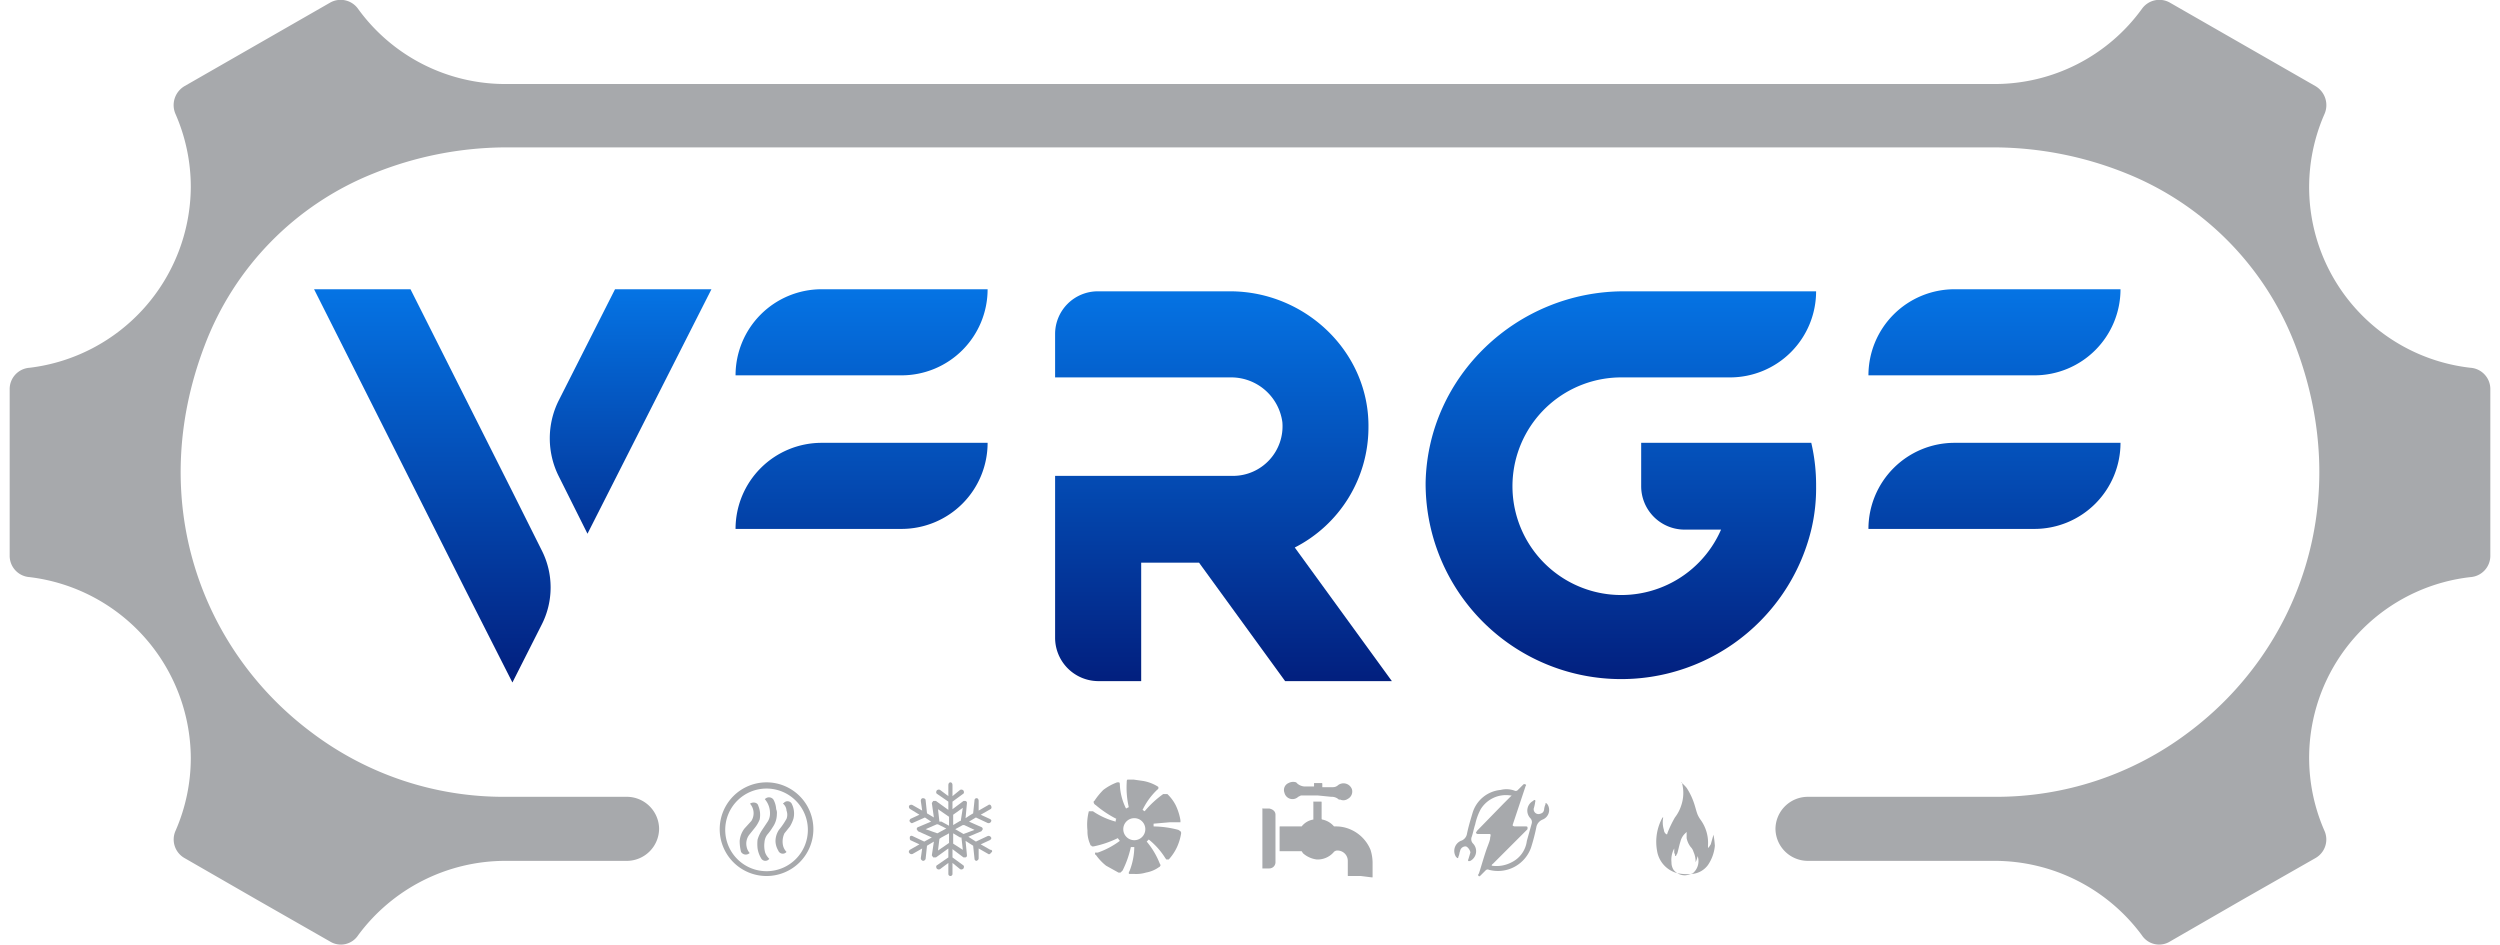 <svg xmlns="http://www.w3.org/2000/svg" xmlns:xlink="http://www.w3.org/1999/xlink" id="Layer_1" data-name="Layer 1" width="12.7cm" height="4.8cm" viewBox="0 0 360.2 137.2"><defs><style>.cls-1{fill:url(#linear-gradient);}.cls-2{fill:url(#linear-gradient-2);}.cls-3{fill:url(#linear-gradient-3);}.cls-4{fill:url(#linear-gradient-6);}.cls-5{fill:url(#linear-gradient-9);}.cls-6{fill:url(#linear-gradient-10);}.cls-7{fill:#a7a9ac;}</style><linearGradient id="linear-gradient" x1="90.12" y1="41.16" x2="90.12" y2="91.05" gradientUnits="userSpaceOnUse"><stop offset="0" stop-color="#0575e6"></stop><stop offset="1" stop-color="#021b79"></stop></linearGradient><linearGradient id="linear-gradient-2" x1="61.35" y1="40.98" x2="61.35" y2="101.8" xlink:href="#linear-gradient"></linearGradient><linearGradient id="linear-gradient-3" x1="288.24" y1="40.98" x2="288.24" y2="101.8" xlink:href="#linear-gradient"></linearGradient><linearGradient id="linear-gradient-6" x1="123.73" y1="40.98" x2="123.73" y2="101.8" xlink:href="#linear-gradient"></linearGradient><linearGradient id="linear-gradient-9" x1="176.21" y1="40.98" x2="176.21" y2="101.8" xlink:href="#linear-gradient"></linearGradient><linearGradient id="linear-gradient-10" x1="233.96" y1="40.98" x2="233.96" y2="101.8" xlink:href="#linear-gradient"></linearGradient></defs><path class="cls-1" d="M101.9,42l-18,35.5-4.2-8.4a12.3,12.3,0,0,1,0-10.9L87.9,42Z"></path><path class="cls-2" d="M77.2,90.8,73,99.1,66,85.3,44.2,42h14L73,71.4l4.2,8.4A11.9,11.9,0,0,1,77.2,90.8Z"></path><path class="cls-3" d="M282.4,42h24.1a0,0,0,0,1,0,0v0A12.5,12.5,0,0,1,294,54.5H269.9a0,0,0,0,1,0,0v0A12.5,12.5,0,0,1,282.4,42Z"></path><path class="cls-3" d="M282.4,86.6h24.1a0,0,0,0,1,0,0v0A12.5,12.5,0,0,1,294,99.1H269.9a0,0,0,0,1,0,0v0A12.5,12.5,0,0,1,282.4,86.6Z"></path><path class="cls-3" d="M282.4,64.3h24.1a0,0,0,0,1,0,0v0A12.5,12.5,0,0,1,294,76.8H269.9a0,0,0,0,1,0,0v0A12.5,12.5,0,0,1,282.4,64.3Z"></path><path class="cls-4" d="M117.9,42H142a0,0,0,0,1,0,0v0a12.5,12.5,0,0,1-12.5,12.5H105.4a0,0,0,0,1,0,0v0A12.5,12.5,0,0,1,117.9,42Z"></path><path class="cls-4" d="M117.9,86.6H142a0,0,0,0,1,0,0v0a12.5,12.5,0,0,1-12.5,12.5H105.4a0,0,0,0,1,0,0v0A12.5,12.5,0,0,1,117.9,86.6Z"></path><path class="cls-4" d="M117.9,64.3H142a0,0,0,0,1,0,0v0a12.5,12.5,0,0,1-12.5,12.5H105.4a0,0,0,0,1,0,0v0A12.5,12.5,0,0,1,117.9,64.3Z"></path><path class="cls-5" d="M185.2,98.9h15.5L186.6,79.5a19.6,19.6,0,0,0,10.7-17.3c.2-11-9.1-19.9-20.1-19.9H158a6.2,6.2,0,0,0-6.2,6.2v6.3h25.6a7.5,7.5,0,0,1,7.4,6.5,7.2,7.2,0,0,1-7.2,7.8H151.8v2h0V92.6a6.3,6.3,0,0,0,6.2,6.3h6.3V81.7h8.4Z"></path><path class="cls-6" d="M234,54.8h15.8a12.5,12.5,0,0,0,12.5-12.5H234.4c-15.5,0-28.5,12.3-28.8,27.8a28.4,28.4,0,0,0,56,6.8,25.9,25.9,0,0,0,.7-6.3,27,27,0,0,0-.7-6.3H236.9v6.3a6.3,6.3,0,0,0,6.2,6.3h5.4A15.8,15.8,0,1,1,234,54.8Z"></path><path class="cls-7" d="M357.3,53.4a26.4,26.4,0,0,1-21.2-36.8,3.2,3.2,0,0,0-1.3-4.1L313.7.4a3.1,3.1,0,0,0-4.1.9,26.4,26.4,0,0,1-21.4,10.9H72A26.4,26.4,0,0,1,50.6,1.3,3.1,3.1,0,0,0,46.5.4L25.4,12.5a3.2,3.2,0,0,0-1.3,4.1,26.4,26.4,0,0,1,2.2,10.6A26.6,26.6,0,0,1,2.9,53.4,3.1,3.1,0,0,0,0,56.5V80.7a3.1,3.1,0,0,0,2.9,3.1A26.6,26.6,0,0,1,26.3,110a26.4,26.4,0,0,1-2.2,10.6,3.1,3.1,0,0,0,1.3,4L36,130.7l10.5,6a3,3,0,0,0,4.1-.9A26.6,26.6,0,0,1,71.9,125H89.7a4.7,4.7,0,0,0,4.6-4.7h0a4.7,4.7,0,0,0-4.6-4.6H71.9a46.2,46.2,0,0,1-28-9.3c-16-11.9-24.2-33.6-15.6-56.2a43.4,43.4,0,0,1,24.5-25A51.7,51.7,0,0,1,72,21.4H288.2a51.7,51.7,0,0,1,19.2,3.8,43.7,43.7,0,0,1,24.5,25c8.6,22.6.4,44.3-15.6,56.2a46.3,46.3,0,0,1-28.1,9.3H261.1a4.7,4.7,0,0,0-4.7,4.6h0a4.7,4.7,0,0,0,4.7,4.7h27.1a26.6,26.6,0,0,1,21.4,10.8,3,3,0,0,0,4.1.9l10.4-6,10.7-6.1a3.1,3.1,0,0,0,1.3-4,26.4,26.4,0,0,1,21.2-36.8,3.1,3.1,0,0,0,2.9-3.1V56.5A3.1,3.1,0,0,0,357.3,53.4Z"></path><path class="cls-7" d="M222.6,119a1.5,1.5,0,0,0-.9,1,28.1,28.1,0,0,1-.8,3.1,5.1,5.1,0,0,1-6.1,3.2.4.4,0,0,0-.5.1l-.7.7c-.1.1-.2.2-.3.1s-.1-.2,0-.3.8-2.7,1.3-4,.3-1,.4-1.4,0-.4-.2-.4h-1.5c-.2,0-.3,0-.4-.2l.2-.3,3.8-3.9,1-1,.2-.2h-.2a4.3,4.3,0,0,0-4.3,2,8.3,8.3,0,0,0-.8,2.2c-.2.6-.3,1.2-.5,1.8a.9.9,0,0,0,.2,1,1.6,1.6,0,0,1-.4,2.5c-.1,0-.2.1-.3,0s0-.2,0-.2l.3-1c0-.3-.4-.9-.7-.9a.8.8,0,0,0-.8.7c-.1.2-.1.5-.2.7s0,.3-.2.3l-.2-.2a1.6,1.6,0,0,1,.7-2.3,1.3,1.3,0,0,0,.9-1c.2-1,.5-2,.8-3a4.7,4.7,0,0,1,4.1-3.4,3.4,3.4,0,0,1,2,.1.4.4,0,0,0,.5-.1l.8-.8s.1-.1.3,0,0,.2,0,.3l-1.8,5.4c-.1.3-.1.3.2.4h1.6c.2,0,.3,0,.3.2s0,.2-.1.3l-2.2,2.2-2.7,2.7c-.1.1-.2.1-.2.3a4.7,4.7,0,0,0,2.9-.5,4,4,0,0,0,2.2-3.1l.7-2.5a.8.8,0,0,0-.2-.8,1.6,1.6,0,0,1,.4-2.5c.1-.1.2-.2.3-.1s0,.2,0,.3-.1.6-.2.9a.7.7,0,0,0,.8.8c.4-.1.6-.2.7-.6a2.4,2.4,0,0,1,.2-.8c0-.1,0-.2.1-.2l.2.2A1.5,1.5,0,0,1,222.6,119Z"></path><path class="cls-7" d="M247.4,121.2a27705598051440.9,27705598051440.9,0,0,0-.4,1.4c-.2.3-.3.5-.4.5v-.3a5.7,5.7,0,0,0-1.1-3.8,4.3,4.3,0,0,1-.4-.7c-.2-.5-.3-1-.5-1.6a9.7,9.7,0,0,0-1.1-2.3,6,6,0,0,0-.8-.8h.1a5.6,5.6,0,0,1-.1,3.4,5.6,5.6,0,0,1-.9,1.7,16.3,16.3,0,0,0-1.1,2.3q0,.3-.3,0a.8.8,0,0,1-.2-.5,3.7,3.7,0,0,1-.1-1.8H240a7.3,7.3,0,0,0-.8,4.8,4,4,0,0,0,3,3.3,7.4,7.4,0,0,0,2.1.1,3.2,3.2,0,0,0,2.3-1.3,5.9,5.9,0,0,0,1-2.8A13.7,13.7,0,0,0,247.4,121.2Zm-3,5.6a3.5,3.5,0,0,1-1.1.3,2.1,2.1,0,0,1-1.7-.8,2,2,0,0,1-.3-1.1,3.4,3.4,0,0,1,.4-2v.6a.3.3,0,0,0,.1.2c0,.1,0,.3.1.3s.1-.2.2-.3.3-1.2.5-1.8a2.4,2.4,0,0,1,.7-1.2l.2-.2v.9a3.1,3.1,0,0,0,.6,1.3,1.6,1.6,0,0,1,.4.7,3.3,3.3,0,0,1,.3,1.5,3.2,3.2,0,0,0,.3-.9A2.3,2.3,0,0,1,244.4,126.8Z"></path><path class="cls-7" d="M196.2,127.2h-1.8c-.1,0-.1,0-.1-.1V125a1.5,1.5,0,0,0-1.5-1.5.7.7,0,0,0-.6.3,3.1,3.1,0,0,1-2.4,1,3.7,3.7,0,0,1-2-.9l-.2-.3h-3.2v-3.5c0-.1,0-.1.1-.1h3.1a2.7,2.7,0,0,1,1.7-1v-2.5c0-.1-.1-.1.1-.1h1c.1,0,.1,0,.1.1v2.3c0,.1,0,.2.1.2a3,3,0,0,1,1.7,1h.2a5.2,5.2,0,0,1,2.1.4,5.5,5.5,0,0,1,3,3,6.3,6.3,0,0,1,.3,1.9v2c0,.1,0,.1-.1.1Z"></path><path class="cls-7" d="M189.9,115.5h-2.4l-.4.2a1.2,1.2,0,0,1-2-.6,1.1,1.1,0,0,1,.6-1.4,1.4,1.4,0,0,1,1.1-.1l.2.2a1.8,1.8,0,0,0,1,.4h1.4v-.5h1.1a.1.1,0,0,1,.1.1v.5h1.5a1.1,1.1,0,0,0,.8-.3,1.3,1.3,0,0,1,2,.6,1.2,1.2,0,0,1-.6,1.4,1.1,1.1,0,0,1-1.1.1H193a1.5,1.5,0,0,0-1.1-.4Z"></path><path class="cls-7" d="M181.9,121.7v-4.2c0-.2,0-.1.2-.1h.8c.5.1.9.4.9.9v6.9a.9.9,0,0,1-.9.9h-1v-4.2Z"></path><path class="cls-7" d="M156.5,120.6a4.5,4.5,0,0,0,.4,2,.2.2,0,0,0,.2.2.1.1,0,0,0,.1.1h.2a14.5,14.5,0,0,0,3.5-1.2l.3.4a12,12,0,0,1-3.2,1.7h-.4v.3h.1a7.5,7.5,0,0,0,1.5,1.6l1.8,1h.3l.3-.3a14.6,14.6,0,0,0,1.2-3.4h.5a9.9,9.9,0,0,1-.7,3.5h0a.4.4,0,0,0-.1.3c0,.1.1.1.2.1h.6a5,5,0,0,0,1.7-.2,4.6,4.6,0,0,0,1.9-.8c.1,0,.1-.1.2-.2a.4.4,0,0,0-.1-.3,11.5,11.5,0,0,0-1.9-3.2l.3-.3a10.7,10.7,0,0,1,2.4,2.7h0c.1.1.1.2.2.2h.3a7.1,7.1,0,0,0,1.2-1.8,7.6,7.6,0,0,0,.6-2,.4.4,0,0,0-.1-.3l-.3-.2a14.7,14.7,0,0,0-3.6-.5v-.4l2.3-.2H170v-.3h0a8.1,8.1,0,0,0-.7-2.2,6.1,6.1,0,0,0-1.2-1.6h-.6a14.3,14.3,0,0,0-2.7,2.5l-.3-.2a10,10,0,0,1,2.1-2.9h0c.1-.1.2-.1.2-.3s0-.1-.1-.2h0a6,6,0,0,0-2.1-.8l-1.4-.2h-.9c-.1.1-.1.2-.1.4a12.5,12.5,0,0,0,.3,3.6l-.4.2a8.5,8.5,0,0,1-.9-3.5h0a.4.4,0,0,0-.1-.3h-.3a7.8,7.8,0,0,0-2,1.1,10.1,10.1,0,0,0-1.3,1.6c-.1,0-.1.1-.1.2s.1.3.3.4a15.3,15.3,0,0,0,3,2c-.1.1-.1.2-.1.4a10.6,10.6,0,0,1-3.3-1.5h-.6A7.8,7.8,0,0,0,156.5,120.6Zm6.8-1.8a1.6,1.6,0,0,1,1.6,1.6,1.6,1.6,0,1,1-3.2,0A1.6,1.6,0,0,1,163.3,118.8Z"></path><path class="cls-7" d="M142.4,123.4l-1.4-.8,1.3-.6c.2-.1.3-.3.2-.4a.4.4,0,0,0-.5-.2l-1.7.8-1.1-.7,1.9-.8.2-.3c0-.1-.1-.3-.2-.3l-1.8-.8.5-.3.5-.3,1.7.8a.4.4,0,0,0,.5-.2c.1-.2,0-.3-.2-.4l-1.3-.6,1.4-.8c.2-.1.2-.3.1-.5s-.3-.2-.4-.1l-1.4.8v-1.4c0-.2-.1-.4-.3-.4a.3.3,0,0,0-.3.3l-.2,1.9-.5.3-.6.4.2-2.2c0-.1,0-.2-.2-.3h-.3l-1.6,1.2v-1.1l1.5-1.1c.2-.1.2-.3.1-.5a.4.4,0,0,0-.5-.1l-1.1.9V114c0-.2-.1-.4-.3-.4s-.3.2-.3.4v1.6l-1.2-.9a.4.4,0,0,0-.5.1c-.1.2-.1.4.1.5l1.6,1.1v1.2l-1.8-1.3h-.4l-.2.3.3,2.1-1-.6-.2-1.9c0-.2-.2-.3-.4-.3s-.3.2-.3.4l.2,1.4-1.4-.8a.4.4,0,0,0-.5.1.4.4,0,0,0,.2.5l1.3.8-1.3.6c-.1.1-.2.3-.1.4s.2.3.4.2l1.8-.8.9.6-1.9.8c-.1,0-.2.2-.2.3l.2.3,2,.9-1.1.6-1.7-.8c-.2-.1-.4,0-.4.2s0,.3.1.4l1.3.6-1.4.8c-.1.1-.2.3-.1.4a.4.4,0,0,0,.5.2l1.4-.8-.2,1.4c0,.2.1.3.3.4a.4.4,0,0,0,.4-.3l.2-1.9,1-.6-.3,2,.2.3h.4l1.8-1.3v1.3l-1.6,1.1c-.2.1-.2.3-.1.5a.4.4,0,0,0,.5.1l1.2-.9v1.6a.3.3,0,1,0,.6,0v-1.6l1.1.9a.4.4,0,0,0,.5-.1c.1-.2.1-.4-.1-.5l-1.5-1.1v-1.2l1.6,1.2h.3c.2-.1.2-.2.2-.3l-.2-2.1,1.1.7.2,1.9a.3.3,0,0,0,.3.3c.2-.1.3-.2.3-.4v-1.4l1.4.8c.1.1.3,0,.4-.2A.2.2,0,0,0,142.4,123.4Zm-9.4-3,1.6-.7h.2l1.2.6-1.3.7Zm3.4,2-1.6,1.1.2-1.7.3-.2,1.1-.6Zm0-2.5-1.1-.6H135l-.2-1.8,1.6,1.1Zm.6-1.6,1.4-1-.3,1.9H138l-1,.6Zm0,4.2V121l1,.6h.2l.2,1.8Zm1.5-1.4-1.2-.7,1.1-.6h.2l1.5.7Z"></path><path class="cls-7" d="M111.4,118.2a3.3,3.3,0,0,1-.6,1.9,7.6,7.6,0,0,1-.8,1.1,2.1,2.1,0,0,0-.4,1.1,3.8,3.8,0,0,0,.1,1.5,2.4,2.4,0,0,0,.6.9h0a.7.7,0,0,1-1.2-.1,3.9,3.9,0,0,1-.5-1.4,5.6,5.6,0,0,1,0-1.3,5.2,5.2,0,0,1,.6-1.3l.8-1.2a2.1,2.1,0,0,0,.4-1.2,3.1,3.1,0,0,0-.7-2.1c-.1-.1,0-.1,0-.1a.8.8,0,0,1,1.2.1,3.3,3.3,0,0,1,.4,1.4A1.3,1.3,0,0,1,111.4,118.2Z"></path><path class="cls-7" d="M106,122.1a3.4,3.4,0,0,1,.7-1.8l1-1.1a2.1,2.1,0,0,0-.2-2.5h0c.4-.3,1.1-.2,1.2.3a3.4,3.4,0,0,1,.2,2,4.7,4.7,0,0,1-.7,1.2l-.8,1a2.1,2.1,0,0,0-.4,1.7,1.9,1.9,0,0,0,.4.9c.1.1,0,.1,0,.1a.8.8,0,0,1-1.2-.2A6.1,6.1,0,0,1,106,122.1Z"></path><path class="cls-7" d="M111.2,122.1a3,3,0,0,1,.5-1.6,10.5,10.5,0,0,0,.8-1.1l.3-.5a1.7,1.7,0,0,0,0-1.2,1.4,1.4,0,0,0-.5-1,.1.1,0,0,1,.1-.1.7.7,0,0,1,1.2.2,3.1,3.1,0,0,1,.2,2.1,5.4,5.4,0,0,1-.5,1.1l-.8,1a2.8,2.8,0,0,0-.2,1.8,2,2,0,0,0,.5.9h0a.7.7,0,0,1-1.2-.2A2.8,2.8,0,0,1,111.2,122.1Z"></path><path class="cls-7" d="M109.9,127.2a6.8,6.8,0,1,1,6.8-6.8A6.8,6.8,0,0,1,109.9,127.2Zm0-12.7a6,6,0,1,0,6,5.9A6,6,0,0,0,109.9,114.5Z"></path></svg>